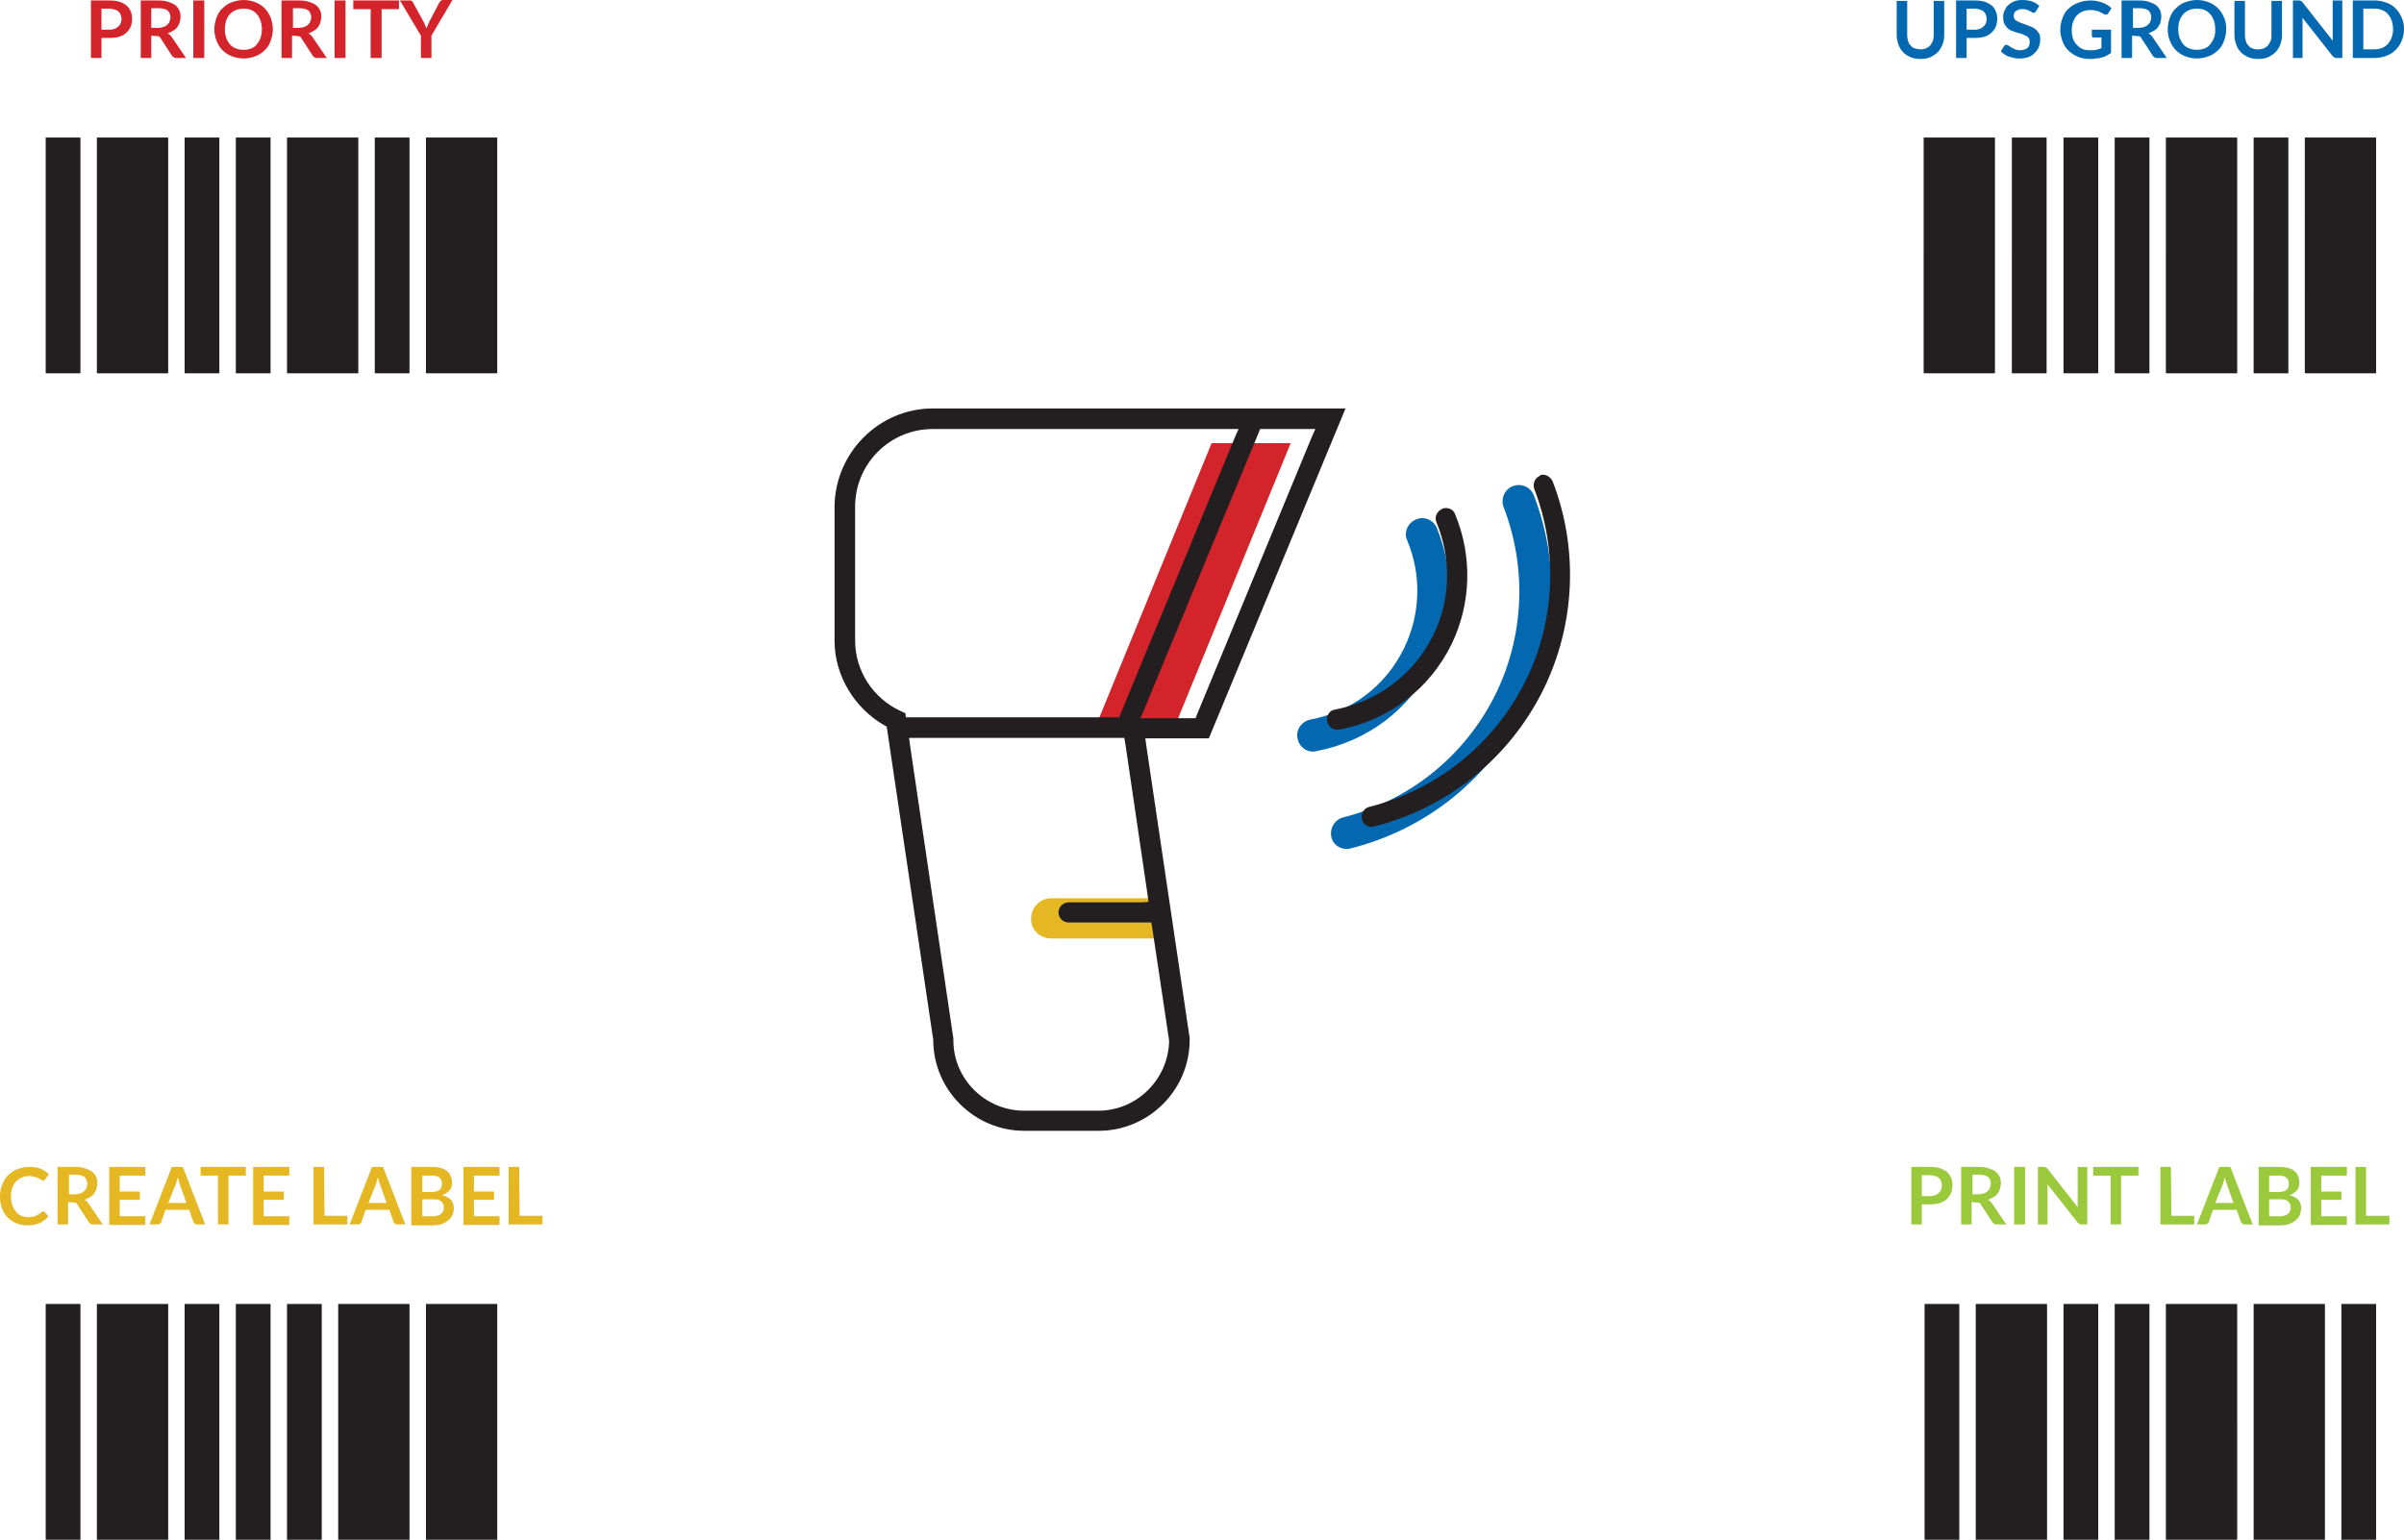 <?xml version="1.0" encoding="UTF-8"?> <svg xmlns="http://www.w3.org/2000/svg" width="526" height="337"><path d="M239.7 159.1H257L282.4 97h-17.3l-25.4 62.1zM22.2 8.3v4.4h-2.3V.1H24c.8 0 1.6.1 2.2.3.6.2 1.1.5 1.5.8.4.4.7.8.9 1.3.2.5.3 1 .3 1.6s-.1 1.2-.3 1.7c-.2.5-.5.9-.9 1.3s-.9.7-1.5.9-1.3.3-2.1.3h-1.9zm0-1.8H24c.4 0 .8-.1 1.1-.2.3-.1.6-.3.8-.5.2-.2.4-.4.5-.7s.2-.6.2-1c0-.3-.1-.6-.2-.9-.1-.3-.3-.5-.5-.7-.2-.2-.5-.3-.8-.4-.3-.1-.7-.2-1.1-.2h-1.8v4.6zm10.9 1.3v4.9h-2.3V.1h3.8c.9 0 1.6.1 2.2.3.6.2 1.1.4 1.5.7.4.3.7.7.9 1.1.2.4.3.9.3 1.5 0 .4-.1.8-.2 1.2-.1.4-.3.7-.5 1s-.5.6-.9.8c-.3.2-.7.4-1.2.6.3.2.6.4.8.7l3.2 4.7h-2.1c-.2 0-.4 0-.5-.1-.1-.1-.3-.2-.4-.3l-2.6-4c-.1-.2-.2-.3-.3-.3-.1-.1-.3-.1-.5-.1l-1.2-.1zm0-1.7h1.5c.4 0 .8-.1 1.2-.2.3-.1.6-.3.8-.5.2-.2.4-.4.5-.7.1-.3.2-.6.2-.9 0-.6-.2-1.1-.6-1.5-.4-.3-1.1-.5-1.9-.5h-1.7v4.3zm11.6 6.6h-2.4V.1h2.4v12.6zm15-6.3c0 .9-.2 1.8-.5 2.6s-.7 1.5-1.3 2c-.6.6-1.2 1-2 1.3-.8.3-1.7.5-2.6.5-1 0-1.8-.2-2.6-.5s-1.5-.8-2-1.3c-.6-.6-1-1.3-1.3-2-.3-.8-.5-1.6-.5-2.6 0-.9.2-1.8.5-2.6s.7-1.5 1.3-2c.6-.6 1.2-1 2-1.3.8-.3 1.7-.5 2.6-.5 1 0 1.8.2 2.6.5s1.5.8 2 1.3c.6.6 1 1.3 1.3 2 .3.8.5 1.7.5 2.6zm-2.4 0c0-.7-.1-1.3-.3-1.9-.2-.5-.4-1-.8-1.4-.3-.4-.8-.7-1.2-.9-.5-.2-1-.3-1.7-.3-.6 0-1.2.1-1.7.3s-.9.5-1.3.9-.6.8-.8 1.4-.3 1.2-.3 1.9.1 1.3.3 1.9.5 1 .8 1.4c.3.4.8.7 1.3.9.5.2 1 .3 1.7.3.6 0 1.2-.1 1.7-.3.5-.2.9-.5 1.2-.9.3-.4.6-.8.8-1.4s.3-1.2.3-1.9zm6.6 1.4v4.9h-2.3V.1h3.8c.9 0 1.6.1 2.2.3.6.2 1.1.4 1.5.7s.7.7.9 1.1c.2.4.3.9.3 1.5 0 .4-.1.8-.2 1.2-.1.4-.3.7-.5 1s-.5.6-.9.8c-.3.2-.7.4-1.2.6.3.2.6.4.8.7l3.2 4.7h-2.1c-.2 0-.4 0-.5-.1-.1-.1-.3-.2-.4-.3l-2.6-4c-.1-.2-.2-.3-.3-.3-.1-.1-.3-.1-.5-.1l-1.2-.1zm0-1.7h1.5c.4 0 .8-.1 1.2-.2.3-.1.6-.3.8-.5.2-.2.4-.4.5-.7.1-.3.2-.6.2-.9 0-.6-.2-1.1-.6-1.5-.4-.3-1.1-.5-1.9-.5h-1.5v4.3h-.2zm11.7 6.6h-2.4V.1h2.4v12.6zM87.3.1V2h-3.8v10.7h-2.4V2h-3.8V.1h10zm7.1 7.7v4.9h-2.3V7.8L87.5.1h2.1c.2 0 .4 0 .5.1.1.1.2.2.3.4l2.3 4.2c.1.2.2.5.3.7.1.2.2.4.3.7.1-.2.2-.4.3-.7.1-.2.2-.5.3-.7L96.1.6c.1-.1.2-.2.3-.4.1-.1.3-.2.5-.2H99l-4.6 7.8z" fill="#d2242a"></path><path d="M287.3 164.5c.2 0 .4 0 .7-.1 11.2-2.1 20.6-9.2 25.5-19.4 4.5-9.2 4.8-19.9.9-29.4-.7-1.8-2.8-2.7-4.6-1.9s-2.7 2.8-1.9 4.6c3.2 7.6 2.9 16.2-.7 23.6-4 8.2-11.5 13.9-20.5 15.6-1.9.4-3.2 2.2-2.8 4.1.3 1.7 1.7 2.9 3.4 2.9zm7.3 21.3c.3 0 .6 0 .9-.1 16.7-4.2 30.6-15.4 38.1-30.9 7.1-14.5 7.8-31.4 2-46.4-.7-1.8-2.7-2.7-4.6-2-1.8.7-2.7 2.8-2 4.6 5.1 13.2 4.5 28.1-1.7 40.8-6.6 13.5-18.8 23.4-33.4 27.1-1.9.5-3 2.4-2.6 4.3.3 1.5 1.7 2.6 3.3 2.6zm125.6-175c.5 0 .9-.1 1.2-.2.4-.2.7-.4.9-.6.2-.3.4-.6.6-1 .1-.4.2-.8.2-1.3V.2h2.3v7.5c0 .7-.1 1.4-.4 2.1s-.6 1.2-1 1.6c-.5.5-1 .8-1.6 1.1-.6.3-1.4.4-2.2.4-.8 0-1.5-.1-2.2-.4-.6-.3-1.2-.6-1.6-1.1-.5-.5-.8-1-1-1.6s-.4-1.3-.4-2.1V.2h2.3v7.5c0 .5.1.9.2 1.3s.3.7.6 1c.2.3.5.5.9.6.4.1.8.2 1.2.2zm10.1-2.5v4.4H428V.1h4.1c.8 0 1.6.1 2.2.3.6.2 1.1.5 1.5.8.4.4.7.8.9 1.3.2.5.3 1 .3 1.6s-.1 1.2-.3 1.7c-.2.5-.5.9-.9 1.3s-.9.7-1.5.9-1.3.3-2.1.3h-1.9zm0-1.8h1.8c.4 0 .8-.1 1.1-.2.3-.1.6-.3.8-.5.2-.2.4-.4.5-.7s.2-.6.2-1c0-.3-.1-.6-.2-.9-.1-.3-.3-.5-.5-.7-.2-.2-.5-.3-.8-.4-.3-.1-.7-.2-1.1-.2h-1.8v4.6zm15.2-4.1c-.1.1-.1.2-.2.3-.1.1-.2.1-.3.1-.1 0-.2 0-.4-.1-.1-.1-.3-.2-.5-.3s-.4-.2-.7-.3c-.3-.1-.6-.1-.9-.1s-.6 0-.8.1l-.6.3c-.2.1-.3.3-.4.5-.1.2-.1.4-.1.6 0 .3.1.5.2.7.2.2.4.4.7.5.3.1.6.3.9.4.3.1.7.2 1.1.4.4.1.7.3 1.1.4.3.2.7.4.9.6.3.3.5.6.7.9.2.4.2.8.2 1.3 0 .6-.1 1.1-.3 1.6-.2.5-.5.9-.9 1.3s-.8.7-1.4.9c-.5.2-1.2.3-1.9.3-.4 0-.8 0-1.2-.1-.4-.1-.8-.2-1.1-.3-.4-.1-.7-.3-1-.5-.3-.2-.6-.4-.8-.7l.7-1.1.2-.2c.1-.1.2-.1.3-.1.1 0 .3.1.5.2s.4.3.6.4c.2.1.5.3.8.4.3.1.7.2 1.1.2.7 0 1.2-.2 1.6-.5.4-.3.5-.8.5-1.4 0-.3-.1-.6-.2-.8-.2-.2-.4-.4-.7-.5-.3-.1-.6-.3-.9-.4-.3-.1-.7-.2-1.1-.3-.4-.1-.7-.3-1.1-.4-.4-.1-.7-.4-.9-.6-.3-.3-.5-.6-.7-1-.2-.4-.2-.9-.2-1.5 0-.5.1-.9.3-1.3.2-.4.4-.8.8-1.2.4-.3.8-.6 1.3-.8.5-.2 1.1-.3 1.8-.3s1.4.1 2.1.3c.6.2 1.2.6 1.6 1l-.7 1.1zm11.8 8.6c.5 0 1 0 1.4-.1.4-.1.8-.2 1.1-.4V8.2h-1.6c-.2 0-.3 0-.4-.1-.1-.1-.1-.2-.1-.3V6.5h4.2v5.1c-.3.2-.7.4-1 .6-.3.2-.7.3-1.1.4-.4.1-.8.2-1.3.2-.4.1-.9.1-1.4.1-.9 0-1.8-.2-2.5-.5-.8-.3-1.4-.8-2-1.3-.6-.6-1-1.2-1.3-2-.3-.8-.5-1.7-.5-2.6 0-.9.2-1.8.5-2.6s.7-1.5 1.3-2c.6-.6 1.3-1 2.1-1.3.8-.3 1.7-.5 2.7-.5 1 0 1.9.2 2.7.5.8.3 1.4.7 1.9 1.2l-.7 1.1c-.1.2-.3.3-.5.3-.1 0-.3 0-.4-.1l-.6-.3-.6-.3c-.2-.1-.5-.1-.8-.2-.3-.1-.6-.1-1-.1-.6 0-1.2.1-1.7.3-.5.2-.9.5-1.3.9s-.6.9-.8 1.4c-.2.5-.3 1.2-.3 1.8 0 .7.1 1.4.3 1.9.2.6.5 1 .9 1.4.4.4.8.7 1.3.9.3.1.9.2 1.5.2zm9.2-3.2v4.9h-2.3V.1h3.8c.9 0 1.6.1 2.2.3.6.2 1.1.4 1.5.7.4.3.7.7.9 1.1.2.4.3.9.3 1.5 0 .4-.1.8-.2 1.2-.1.4-.3.7-.5 1s-.5.6-.9.8c-.3.2-.7.4-1.2.6.3.2.6.4.8.7l3.2 4.7H472c-.2 0-.4 0-.5-.1-.1-.1-.3-.2-.4-.3l-2.6-4c-.1-.2-.2-.3-.3-.3-.1-.1-.3-.1-.5-.1l-1.2-.1zm0-1.7h1.5c.4 0 .8-.1 1.2-.2.3-.1.6-.3.8-.5.2-.2.4-.4.5-.7.1-.3.2-.6.2-.9 0-.6-.2-1.1-.6-1.5-.4-.3-1.1-.5-1.9-.5h-1.5v4.3h-.2zm20.6.3c0 .9-.2 1.8-.5 2.6s-.7 1.5-1.3 2c-.6.6-1.2 1-2 1.3s-1.7.5-2.6.5c-1 0-1.8-.2-2.6-.5s-1.5-.8-2-1.3c-.6-.6-1-1.3-1.3-2-.3-.7-.5-1.6-.5-2.6 0-.9.2-1.8.5-2.6s.7-1.5 1.3-2c.6-.6 1.2-1 2-1.3s1.7-.5 2.6-.5c1 0 1.8.2 2.6.5s1.5.8 2 1.3c.6.6 1 1.3 1.3 2 .4.8.5 1.7.5 2.6zm-2.4 0c0-.7-.1-1.3-.3-1.9-.2-.5-.4-1-.8-1.4-.3-.4-.8-.7-1.2-.9-.5-.2-1-.3-1.7-.3-.6 0-1.2.1-1.7.3s-.9.5-1.3.9c-.3.4-.6.8-.8 1.4-.2.5-.3 1.2-.3 1.9s.1 1.3.3 1.9c.2.5.5 1 .8 1.4s.8.7 1.3.9c.5.2 1 .3 1.7.3.6 0 1.2-.1 1.7-.3.5-.2.9-.5 1.2-.9s.6-.8.8-1.4c.3-.6.3-1.2.3-1.9zm9.4 4.4c.5 0 .9-.1 1.2-.2.4-.2.7-.4.9-.6.2-.3.4-.6.6-1 .2-.4.2-.8.2-1.3V.2h2.3v7.5c0 .7-.1 1.4-.4 2.1-.2.6-.6 1.2-1 1.6-.5.5-1 .8-1.6 1.1-.6.3-1.4.4-2.2.4s-1.5-.1-2.2-.4c-.6-.3-1.2-.6-1.6-1.1-.5-.5-.8-1-1-1.6-.2-.6-.4-1.3-.4-2.1V.2h2.3v7.5c0 .5.1.9.2 1.3s.3.7.6 1c.2.3.5.5.9.6.3.2.7.2 1.2.2zM503.2.1c.1 0 .1 0 .2.1s.1.1.2.1.1.1.2.2l6.6 8.4V.1h2.1v12.6h-1.2c-.2 0-.3 0-.5-.1s-.2-.2-.4-.3l-6.6-8.4v8.8h-2.1V.1h1.5zM526 6.4c0 .9-.2 1.8-.5 2.5-.3.8-.7 1.4-1.3 2-.6.6-1.2 1-2 1.3-.8.3-1.7.5-2.6.5h-4.8V.1h4.8c1 0 1.8.2 2.6.5s1.5.7 2 1.3c.6.6 1 1.2 1.3 2 .4.8.5 1.6.5 2.5zm-2.4 0c0-.7-.1-1.3-.3-1.9-.2-.6-.5-1-.8-1.4s-.8-.7-1.3-.9-1-.3-1.7-.3h-2.4v8.9h2.4c.6 0 1.2-.1 1.7-.3.5-.2.9-.5 1.3-.9.3-.4.6-.8.8-1.4.2-.6.3-1.1.3-1.8z" fill="#0468b1"></path><path d="M230 205.4h23.6c2.4 0 2.5-1.8 2.5-4.2 0-2.4 0-4.6-2.5-4.6H230c-2.4 0-4.4 2-4.4 4.4-.1 2.4 1.9 4.4 4.4 4.4zM9.4 265.1c.1 0 .2 0 .3.1l.9 1c-.5.6-1.1 1.1-1.9 1.5-.7.3-1.6.5-2.7.5-.9 0-1.8-.2-2.5-.5s-1.4-.8-1.9-1.3c-.5-.6-.9-1.2-1.2-2-.3-.8-.4-1.7-.4-2.6 0-.9.2-1.8.5-2.6s.8-1.5 1.3-2c.6-.6 1.2-1 2-1.3.8-.3 1.7-.5 2.6-.5.9 0 1.8.1 2.5.4s1.3.7 1.8 1.2l-.8 1.1c0 .1-.1.1-.2.2s-.2.1-.3.1-.3-.1-.4-.2c-.1-.1-.3-.2-.5-.3-.2-.1-.5-.2-.8-.3-.3-.1-.7-.2-1.3-.2s-1.1.1-1.6.3c-.5.2-.9.5-1.3.9s-.6.8-.8 1.4c-.2.5-.3 1.2-.3 1.9s.1 1.3.3 1.9c.2.6.5 1 .8 1.4.3.4.7.7 1.2.9.5.2 1 .3 1.5.3.3 0 .6 0 .9-.1.3 0 .5-.1.7-.2l.6-.3c.2-.1.4-.3.6-.4.1-.1.1-.1.2-.1.1-.2.2-.2.2-.2zm5.5-2v4.9h-2.3v-12.6h3.8c.9 0 1.6.1 2.2.3.6.2 1.1.4 1.5.7.4.3.7.7.9 1.1s.3.9.3 1.5c0 .4-.1.8-.2 1.2-.1.4-.3.7-.5 1s-.5.6-.9.8c-.3.2-.7.4-1.2.6.3.2.6.4.8.7l3.2 4.7h-2.1c-.2 0-.4 0-.5-.1s-.3-.2-.4-.3l-2.6-4c-.1-.2-.2-.3-.3-.3-.1-.1-.3-.1-.5-.1l-1.2-.1zm0-1.7h1.5c.4 0 .8-.1 1.2-.2.3-.1.6-.3.8-.5s.4-.4.5-.7.2-.6.2-.9c0-.6-.2-1.1-.6-1.5-.4-.3-1.1-.5-1.9-.5h-1.5v4.3h-.2zm16.9-6v1.9h-5.6v3.5h4.4v1.8h-4.4v3.6h5.6v1.9h-7.9v-12.7h7.9zM44.9 268h-1.8c-.2 0-.4-.1-.5-.2s-.2-.2-.3-.4l-.9-2.6h-5.2l-.9 2.6c0 .1-.1.3-.3.4-.1.1-.3.2-.5.2h-1.8l4.9-12.6H40l4.9 12.6zm-8.1-4.7h4l-1.5-4.2c-.1-.2-.1-.4-.2-.7s-.2-.5-.2-.8c-.1.3-.2.6-.2.8-.1.3-.2.5-.2.7l-1.7 4.2zm17-7.9v1.9H50V268h-2.3v-10.7h-3.8v-1.9h9.9zm9.5 0v1.9h-5.6v3.5h4.4v1.8h-4.4v3.6h5.6v1.9h-7.9v-12.7h7.9zm7.7 10.7h5v1.9h-7.4v-12.6h2.3l.1 10.7zm17.7 1.9h-1.8c-.2 0-.4-.1-.5-.2-.1-.1-.2-.2-.3-.4l-.9-2.6H80l-.9 2.6c0 .1-.1.3-.3.4-.1.1-.3.2-.5.2h-1.8l4.9-12.6h2.4l4.9 12.6zm-8.1-4.7h4l-1.5-4.2c-.1-.2-.1-.4-.2-.7-.1-.3-.2-.5-.2-.8-.1.3-.2.6-.2.8-.1.3-.2.5-.2.7l-1.7 4.2zM90 268v-12.6h4.3c.8 0 1.5.1 2.1.2.6.2 1.1.4 1.4.7.4.3.6.6.8 1.1.2.4.3.9.3 1.4 0 .3 0 .6-.1.9-.1.3-.2.5-.4.8-.2.2-.4.4-.7.6-.3.2-.6.4-1 .5 1.7.4 2.6 1.3 2.6 2.8 0 .5-.1 1-.3 1.5s-.5.8-.9 1.2c-.4.3-.9.6-1.4.8-.6.2-1.2.3-2 .3H90v-.2zm2.4-7.1h1.9c.8 0 1.4-.1 1.8-.4.4-.3.6-.8.6-1.4 0-.7-.2-1.1-.6-1.4-.4-.3-1-.4-1.7-.4h-2v3.6zm0 1.6v3.7h2.4c.4 0 .8-.1 1.1-.2.3-.1.5-.2.7-.4.2-.2.3-.4.4-.6.1-.2.1-.5.1-.7 0-.3 0-.5-.1-.7-.1-.2-.2-.4-.4-.6s-.4-.3-.7-.4c-.3-.1-.6-.1-1.1-.1h-2.4zm16.9-7.1v1.9h-5.6v3.5h4.4v1.8h-4.4v3.6h5.6v1.9h-7.9v-12.7h7.9zm4.4 10.7h5v1.9h-7.4v-12.6h2.3l.1 10.7z" fill="#e5b722"></path><path d="M204.1 89.4h90.3l-29.9 72.2h-13.9l.2 1.5 9.5 64.1v.4c0 11-9 19.9-19.9 19.9h-16.3c-10.8 0-19.8-8.8-19.9-19.7v-.2l-10.1-68-.1-.6-.6-.3c-6.5-3.8-10.7-10.8-10.8-18.2v-29.6c.1-11.8 9.7-21.5 21.5-21.5m40.8 67.6l.3-.8 25-60.5.8-1.8h-66.9c-9.4 0-17 7.6-17 17v29.3c0 6.6 3.9 12.6 9.9 15.4l1.1.5.1.9h46.7m16.7.2l.3-.8L287 95.7l.8-1.8h-12.1l-.3.8-25.1 60.7-.8 1.8h12.1m-10.3 40.2l-.2-1.5-4.9-33.3-.2-1.1h-47.1l.2 1.5 9.5 64.3v.4c0 8.5 7 15.4 15.5 15.4h16.2c8.4 0 15.3-6.8 15.5-15.2v-.2l-3.7-24.7-.2-1.1h-18.1c-1.2 0-2.2-1-2.2-2.2s1-2.2 2.2-2.2h15.9l1.6-.1m65.1-86.2c.9 0 1.7.5 2 1.4 3.8 9.2 3.5 19.5-.8 28.4-4.8 9.8-13.8 16.7-24.6 18.7h-.4c-1.1 0-2-.8-2.2-1.8-.1-.6 0-1.2.3-1.7s.8-.8 1.4-.9c9.4-1.8 17.3-7.7 21.5-16.3 3.8-7.7 4-16.7.7-24.7-.5-1.1.1-2.4 1.2-2.9.3-.2.6-.2.9-.2m21.2-7.3c.9 0 1.7.6 2.1 1.4 5.7 14.7 5 31.2-1.9 45.4-7.4 15.1-20.9 26.1-37.2 30.2-.2 0-.4.1-.5.1-1 0-1.9-.7-2.1-1.7-.3-1.2.4-2.4 1.6-2.7 15-3.8 27.5-13.9 34.3-27.8 6.4-13 7-28.3 1.8-41.8-.4-1.1.1-2.4 1.3-2.9 0-.2.3-.2.6-.2M21.2 30.1h15.6v51.6H21.2V30.1zm19.2 0H48v51.6h-7.6V30.1zm-30.4 0h7.6v51.6H10V30.1zm41.6 0h7.6v51.6h-7.6V30.1zm11.2 0h15.6v51.6H62.8V30.1zm19.2 0h7.6v51.6H82V30.1zm11.2 0h15.6v51.6H93.2V30.1zm327.7 0h15.6v51.6h-15.6V30.1zm30.6 0h7.6v51.6h-7.6V30.1zm-11.3 0h7.6v51.6h-7.6V30.1zm22.5 0h7.6v51.6h-7.6V30.1zm11.2 0h15.6v51.6h-15.6V30.1zm19.2 0h7.6v51.6h-7.6V30.1zm11.2 0h15.6v51.6h-15.6V30.1zM21.2 285.4h15.6V337H21.2v-51.6zm19.2 0H48V337h-7.6v-51.6zm-30.4 0h7.6V337H10v-51.6zm41.6 0h7.6V337h-7.6v-51.6zm41.6 0h15.6V337H93.2v-51.6zm-30.4 0h7.6V337h-7.6v-51.6zm11.2 0h15.6V337H74v-51.6zm358.3 0h15.6V337h-15.6v-51.6zm19.2 0h7.6V337h-7.6v-51.6zm-30.4 0h7.6V337h-7.6v-51.6zm41.6 0h7.6V337h-7.6v-51.6zm11.2 0h15.6V337h-15.6v-51.6zm38.4 0h7.6V337h-7.6v-51.6zm-19.2 0h15.6V337h-15.6v-51.6z" fill="#231e20"></path><path d="M420.5 263.6v4.4h-2.3v-12.6h4.1c.8 0 1.6.1 2.2.3.6.2 1.1.5 1.5.8.4.4.7.8.9 1.3.2.5.3 1 .3 1.6 0 .6-.1 1.2-.3 1.7s-.5.9-.9 1.3-.9.7-1.5.9c-.6.2-1.3.3-2.1.3h-1.9zm0-1.8h1.8c.4 0 .8-.1 1.1-.2.3-.1.6-.3.8-.5.2-.2.4-.4.5-.7.1-.3.2-.6.2-1 0-.3-.1-.6-.2-.9s-.3-.5-.5-.7-.5-.3-.8-.4-.7-.2-1.1-.2h-1.8v4.6zm10.9 1.3v4.9h-2.3v-12.6h3.8c.9 0 1.6.1 2.2.3.6.2 1.1.4 1.5.7.4.3.7.7.9 1.1.2.4.3.9.3 1.5 0 .4-.1.8-.2 1.2-.1.4-.3.7-.5 1-.2.3-.5.6-.9.8-.3.2-.7.4-1.2.6.3.2.6.4.8.7l3.2 4.7h-2.1c-.2 0-.4 0-.5-.1s-.3-.2-.4-.3l-2.6-4c-.1-.2-.2-.3-.3-.3-.1-.1-.3-.1-.5-.1l-1.2-.1zm0-1.7h1.5c.4 0 .8-.1 1.2-.2.3-.1.6-.3.8-.5.2-.2.4-.4.5-.7.1-.3.2-.6.2-.9 0-.6-.2-1.1-.6-1.5-.4-.3-1.1-.5-1.9-.5h-1.5v4.3h-.2zm11.7 6.6h-2.4v-12.6h2.4V268zm4.3-12.6c.1 0 .1 0 .2.1.1 0 .1.1.2.1s.1.1.2.2l6.6 8.4v-8.8h2.1V268h-1.2c-.2 0-.3 0-.5-.1-.1-.1-.2-.2-.4-.3l-6.6-8.4v8.8h-2.1v-12.6h1.5zm20.5 0v1.9h-3.8V268h-2.3v-10.7H458v-1.9h9.9zm7.2 10.7h5v1.9h-7.4v-12.6h2.3l.1 10.7zm17.8 1.9h-1.8c-.2 0-.4-.1-.5-.2-.1-.1-.2-.2-.3-.4l-.9-2.6h-5.2l-.9 2.6c0 .1-.1.3-.3.4-.1.1-.3.2-.5.2h-1.8l4.9-12.6h2.4l4.9 12.6zm-8.2-4.7h4l-1.5-4.2c-.1-.2-.1-.4-.2-.7-.1-.3-.2-.5-.2-.8-.1.3-.2.6-.2.8-.1.3-.2.5-.2.7l-1.7 4.2zm9.5 4.7v-12.6h4.3c.8 0 1.5.1 2.1.2.6.2 1.1.4 1.4.7.4.3.6.6.8 1.1.2.4.3.9.3 1.4 0 .3 0 .6-.1.9-.1.3-.2.5-.4.8-.2.2-.4.4-.7.6s-.6.4-1 .5c1.7.4 2.6 1.3 2.6 2.8 0 .5-.1 1-.3 1.5s-.5.8-.9 1.2c-.4.3-.9.6-1.4.8-.6.2-1.2.3-2 .3h-4.7v-.2zm2.3-7.1h1.9c.8 0 1.4-.1 1.8-.4.4-.3.6-.8.6-1.4 0-.7-.2-1.1-.6-1.4-.4-.3-1-.4-1.7-.4h-2v3.6zm0 1.6v3.7h2.4c.4 0 .8-.1 1.1-.2s.5-.2.7-.4c.2-.2.3-.4.4-.6.1-.2.1-.5.1-.7 0-.3 0-.5-.1-.7-.1-.2-.2-.4-.4-.6-.2-.2-.4-.3-.7-.4s-.6-.1-1.1-.1h-2.4zm17-7.1v1.9h-5.6v3.5h4.4v1.8h-4.4v3.6h5.6v1.9h-7.9v-12.7h7.9zm4.3 10.7h5v1.9h-7.4v-12.6h2.3v10.7h.1z" fill="#9aca3c"></path></svg> 
